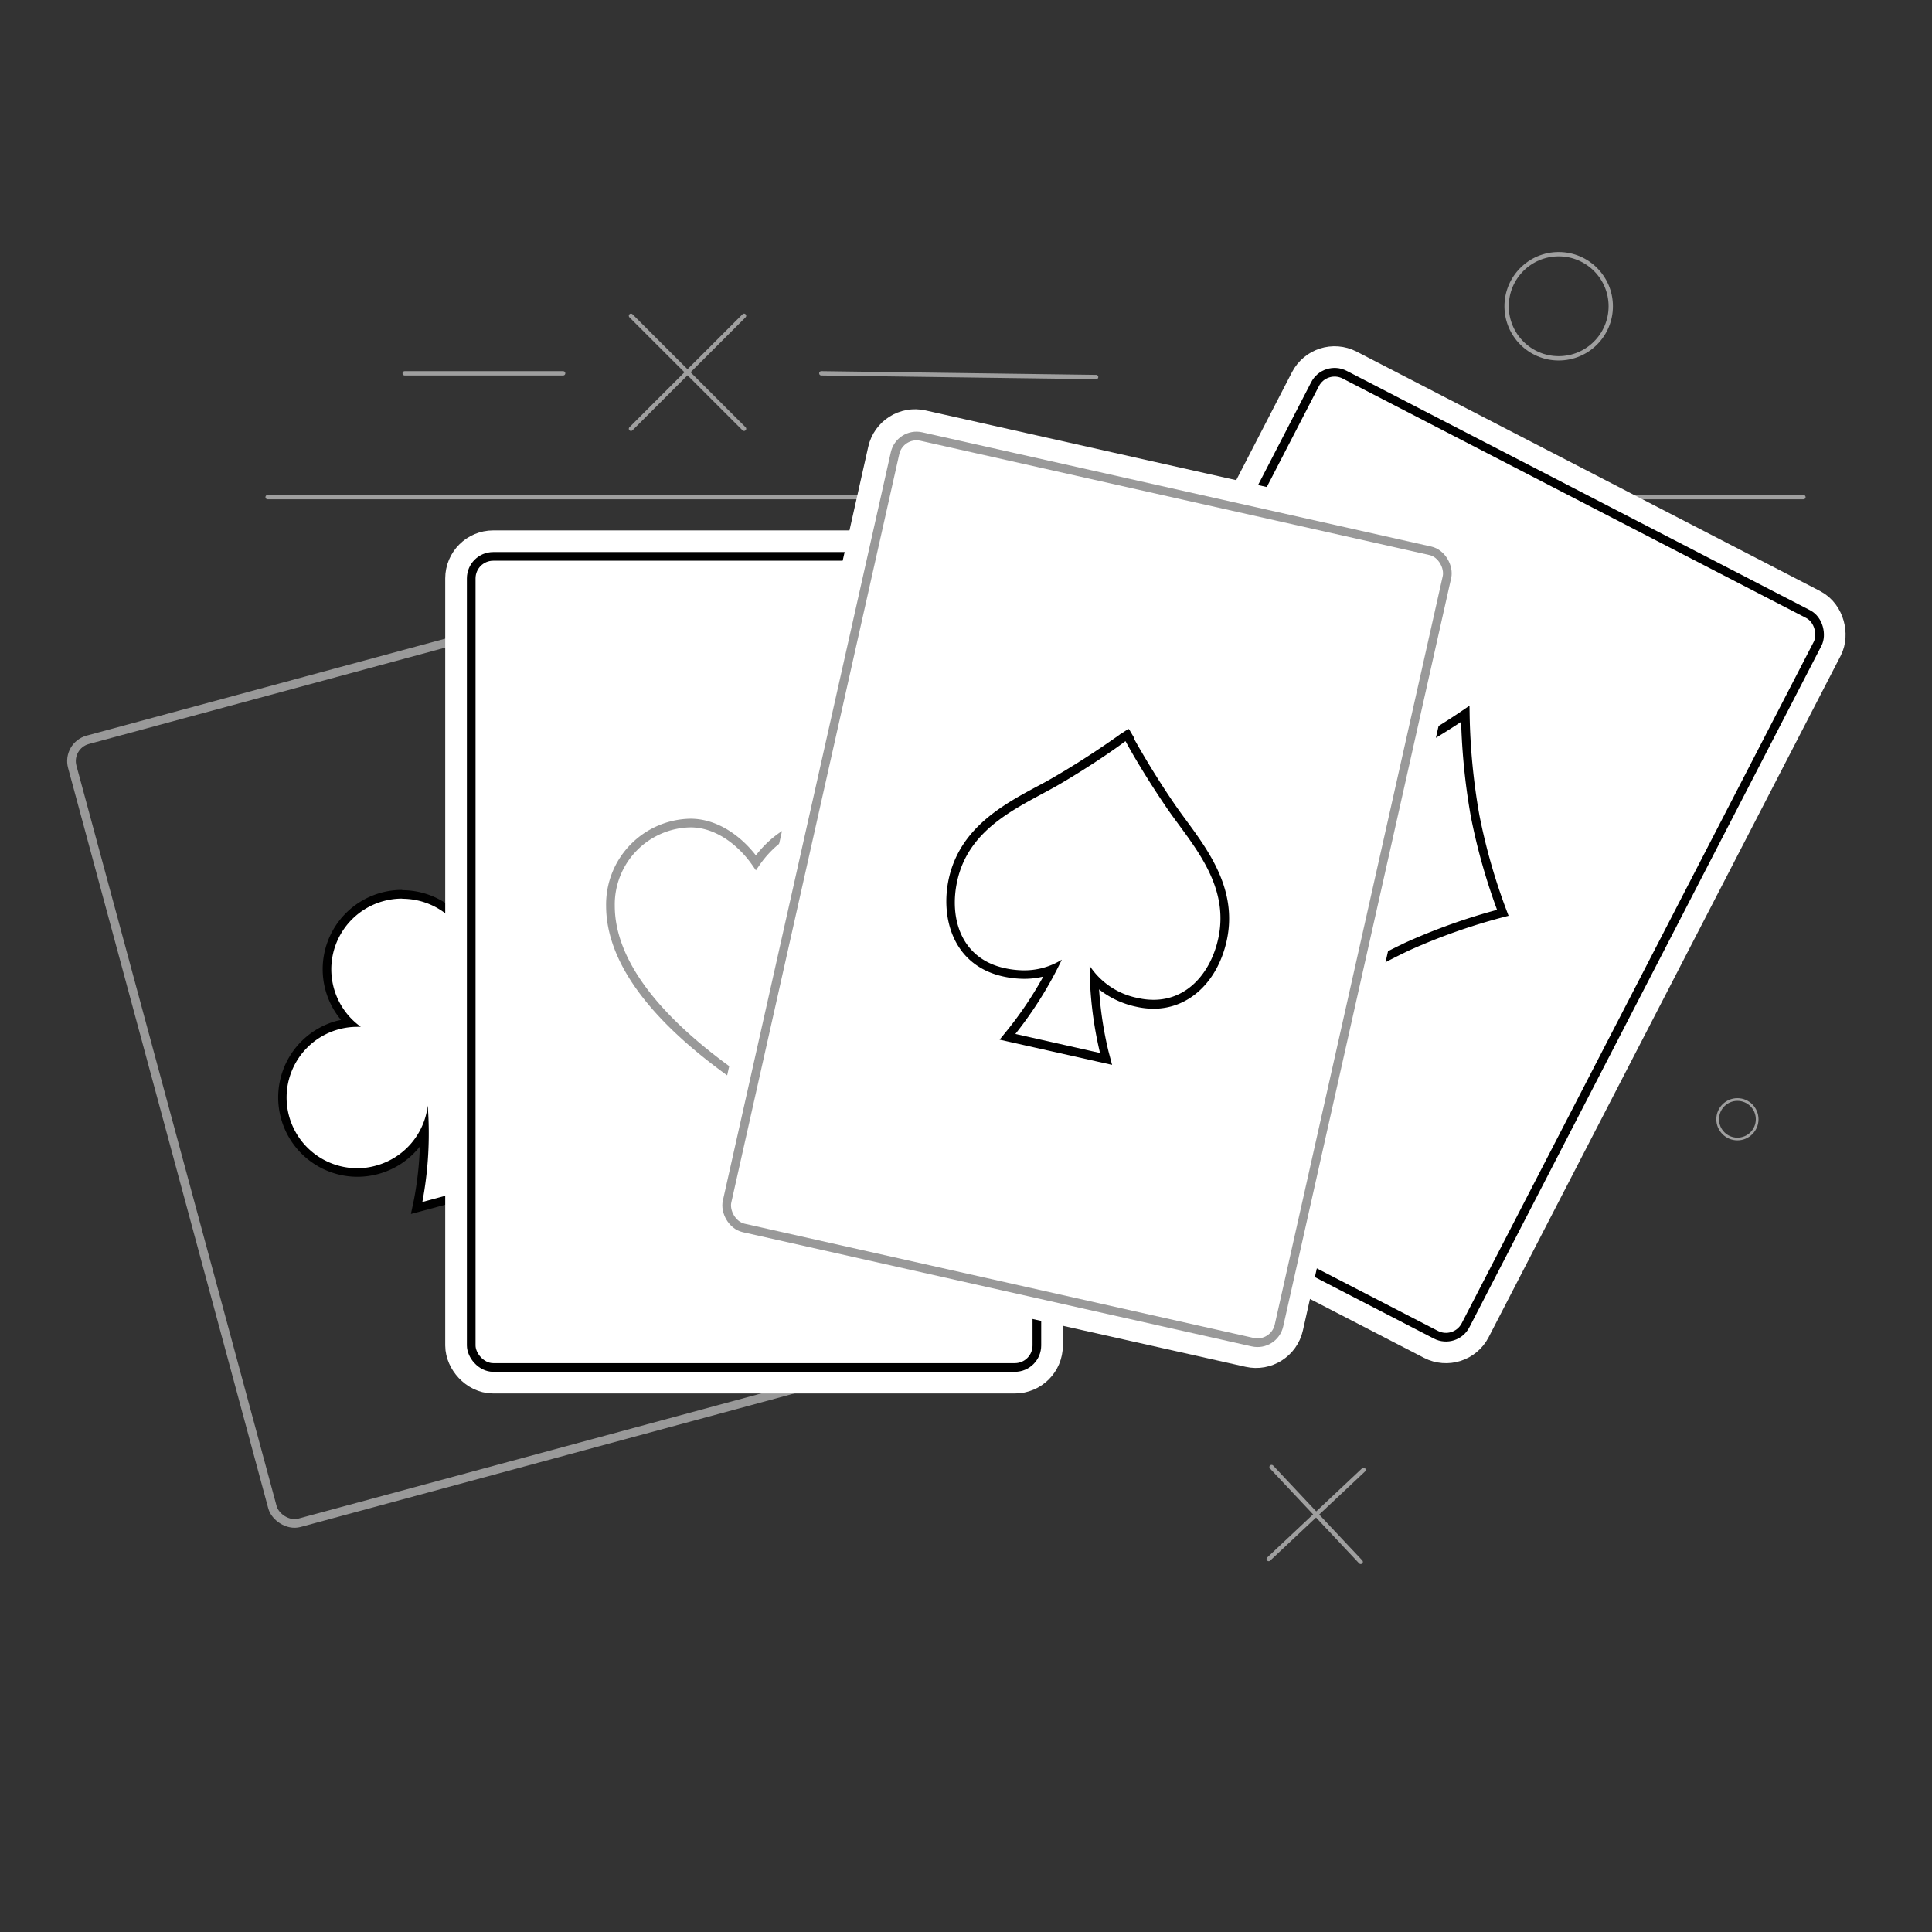 <svg id="Layer_1" data-name="Layer 1" xmlns="http://www.w3.org/2000/svg" viewBox="0 0 223 223"><rect x="0" y="0" width="223" height="223" fill="#333333" stroke="none"/><defs><style>.cls-1,.cls-3,.cls-9{fill:none;}.cls-1,.cls-9{stroke:#9f9f9f;}.cls-1,.cls-2,.cls-3,.cls-5,.cls-8,.cls-9{stroke-linecap:round;stroke-linejoin:round;}.cls-1{stroke-width:0.5px;}.cls-2,.cls-4,.cls-5,.cls-6,.cls-7,.cls-8{fill:#fff;}.cls-2{stroke:#fff;stroke-width:6px;}.cls-3,.cls-6,.cls-8{stroke:#999;}.cls-5,.cls-7{stroke:#000;}.cls-6,.cls-7{stroke-miterlimit:10;}.cls-9{stroke-width:0.31px;}</style></defs><title>icons</title><line class="cls-1" x1="30.89" y1="57.38" x2="208.16" y2="57.38"/><rect class="cls-2" x="127.83" y="51.85" width="65.29" height="93.62" rx="2.54" ry="2.54" transform="translate(63.18 -62.65) rotate(27.32)"/><rect class="cls-3" x="18.75" y="75.92" width="65.29" height="93.62" rx="2.54" ry="2.54" transform="translate(-30.24 17.66) rotate(-15.13)"/><path class="cls-4" d="M48.26,138.64a43.05,43.05,0,0,0,.74-8.06,8.67,8.67,0,1,1-10-12.26,7.65,7.65,0,0,1,1.35-.25,8.71,8.71,0,0,1-2.28-3.91,8.66,8.66,0,1,1,16.71,0,9.9,9.9,0,0,1,1.29-.46,8.66,8.66,0,0,1,10.62,6.1,8.66,8.66,0,0,1-8.36,10.92h0a8.68,8.68,0,0,1-4.74-1.42,40.59,40.59,0,0,0,4.72,6.62l.56.6-10.78,2.92Z"/><path d="M46.43,103.74a8.17,8.17,0,0,1,7.88,6,8.08,8.08,0,0,1-.44,5.46,7.79,7.79,0,0,1,2.33-1,7.93,7.93,0,0,1,2.14-.29,8.16,8.16,0,1,1-6.56,13,41.41,41.41,0,0,0,6.16,9.35l-9.19,2.48a42.54,42.54,0,0,0,.62-11.13,8.17,8.17,0,0,1-6,6.94,7.86,7.86,0,0,1-2.13.29,8.16,8.16,0,1,1,0-16.32h.41A8.16,8.16,0,0,1,44.3,104a8.26,8.26,0,0,1,2.13-.28m0-1h0a9.15,9.15,0,0,0-7.07,15l-.49.11a9.16,9.16,0,0,0,2.39,18,9.23,9.23,0,0,0,2.39-.32,9.14,9.14,0,0,0,4.81-3.17,39.27,39.27,0,0,1-.69,6.18l-.34,1.6,1.58-.42,9.19-2.49,1.59-.43-1.11-1.21a38.6,38.6,0,0,1-3.74-5,9.16,9.16,0,1,0,3.4-17.66,9.31,9.31,0,0,0-2.4.32l-.47.14a9.27,9.27,0,0,0-.2-3.85,9.17,9.17,0,0,0-8.84-6.77Z"/><rect class="cls-2" x="54.39" y="64.22" width="65.29" height="93.62" rx="2.54" ry="2.54"/><rect class="cls-5" x="54.39" y="64.22" width="65.29" height="93.62" rx="2.54" ry="2.54"/><path class="cls-6" d="M94.8,95c-3.11,0-5.87,2.14-7.55,4.58C85.58,97.17,82.82,95,79.7,95a9.4,9.4,0,0,0-9.24,9.55c0,5.85,4.33,13.06,16.79,21.25,12.47-8.19,16.8-15.4,16.8-21.25A9.41,9.41,0,0,0,94.8,95Z"/><rect class="cls-5" x="127.83" y="51.85" width="65.29" height="93.62" rx="2.54" ry="2.54" transform="translate(63.18 -62.65) rotate(27.32)"/><path class="cls-7" d="M170.26,94.15a73.89,73.89,0,0,1-1.13-11.76,75.12,75.12,0,0,1-10.25,5.88,69.46,69.46,0,0,1-11,3.88,69.66,69.66,0,0,1,3.2,11.21,74.06,74.06,0,0,1,1.13,11.77,75.78,75.78,0,0,1,10.25-5.89,69.46,69.46,0,0,1,11-3.88A69.28,69.28,0,0,1,170.26,94.15Z"/><rect class="cls-2" x="92.65" y="55.76" width="65.29" height="93.62" rx="2.54" ry="2.54" transform="translate(25.51 -24.95) rotate(12.65)"/><rect class="cls-8" x="92.82" y="55.85" width="65.29" height="93.62" rx="2.54" ry="2.54" transform="translate(25.53 -24.99) rotate(12.65)"/><path class="cls-4" d="M116.29,119.67l.52-.63a44.71,44.71,0,0,0,4.64-7.13,8.85,8.85,0,0,1-3.25.6,11,11,0,0,1-2.38-.27C110.42,111,109,106,110,101.53c1.25-5.58,5.86-8.07,9.92-10.28.67-.36,1.32-.71,1.93-1.07,3.68-2.13,6.78-4.31,7.64-4.92l.15-.12.44-.28.35.61c.35.63,2.23,4,4.79,7.72.4.58.84,1.17,1.28,1.78,2.74,3.73,5.83,8,4.58,13.54-1,4.5-4.13,7.41-7.94,7.41h0a8.38,8.38,0,0,1-1.89-.22,9.48,9.48,0,0,1-5-2.72,43.72,43.72,0,0,0,1.15,8.45l.21.8Z"/><path d="M129.92,85.57l.08.14c.53,1,2.4,4.24,4.82,7.76,2.78,4,7.19,8.66,5.78,14.93-.85,3.8-3.48,7-7.45,7a8.09,8.09,0,0,1-1.78-.2,8.62,8.62,0,0,1-5.6-3.73,43.7,43.7,0,0,0,1.2,10.07l-9.77-2.2a45,45,0,0,0,5.36-8.57A8.17,8.17,0,0,1,118.2,112a10.48,10.48,0,0,1-2.27-.26c-5-1.11-6.41-5.76-5.43-10.11,1.41-6.27,7.38-8.57,11.61-11,3.7-2.15,6.79-4.32,7.68-5l.13-.09m.33-1.41-.87.57a.65.65,0,0,0-.15.1c-.88.63-3.94,2.79-7.62,4.92-.61.36-1.25.71-1.92,1.06-4,2.15-8.86,4.81-10.17,10.61-1,4.55.48,10,6.19,11.3a11.41,11.41,0,0,0,2.49.29,9.06,9.06,0,0,0,2.22-.26,43.48,43.48,0,0,1-4,6L115.38,120l1.6.36,9.77,2.19,1.61.36-.42-1.59a42.32,42.32,0,0,1-1.08-7.12,10.39,10.39,0,0,0,4.29,2,9.3,9.3,0,0,0,2,.23c4.06,0,7.36-3.06,8.43-7.8,1.3-5.81-2-10.32-4.66-13.94-.45-.61-.88-1.2-1.28-1.78-2.61-3.79-4.55-7.29-4.76-7.67l0,0v0l0-.05,0-.07-.53-.9Z"/><line class="cls-1" x1="94.8" y1="43.09" x2="126.52" y2="43.52"/><line class="cls-1" x1="46.71" y1="43.09" x2="65" y2="43.09"/><line class="cls-1" x1="72.83" y1="36.45" x2="85.88" y2="49.49"/><line class="cls-1" x1="85.88" y1="36.45" x2="72.83" y2="49.49"/><line class="cls-1" x1="146.77" y1="169.33" x2="157.06" y2="180.28"/><line class="cls-1" x1="157.39" y1="169.66" x2="146.44" y2="179.95"/><circle class="cls-9" cx="200.54" cy="129.19" r="2.28"/><circle class="cls-1" cx="179.91" cy="35.35" r="6.01"/></svg>
